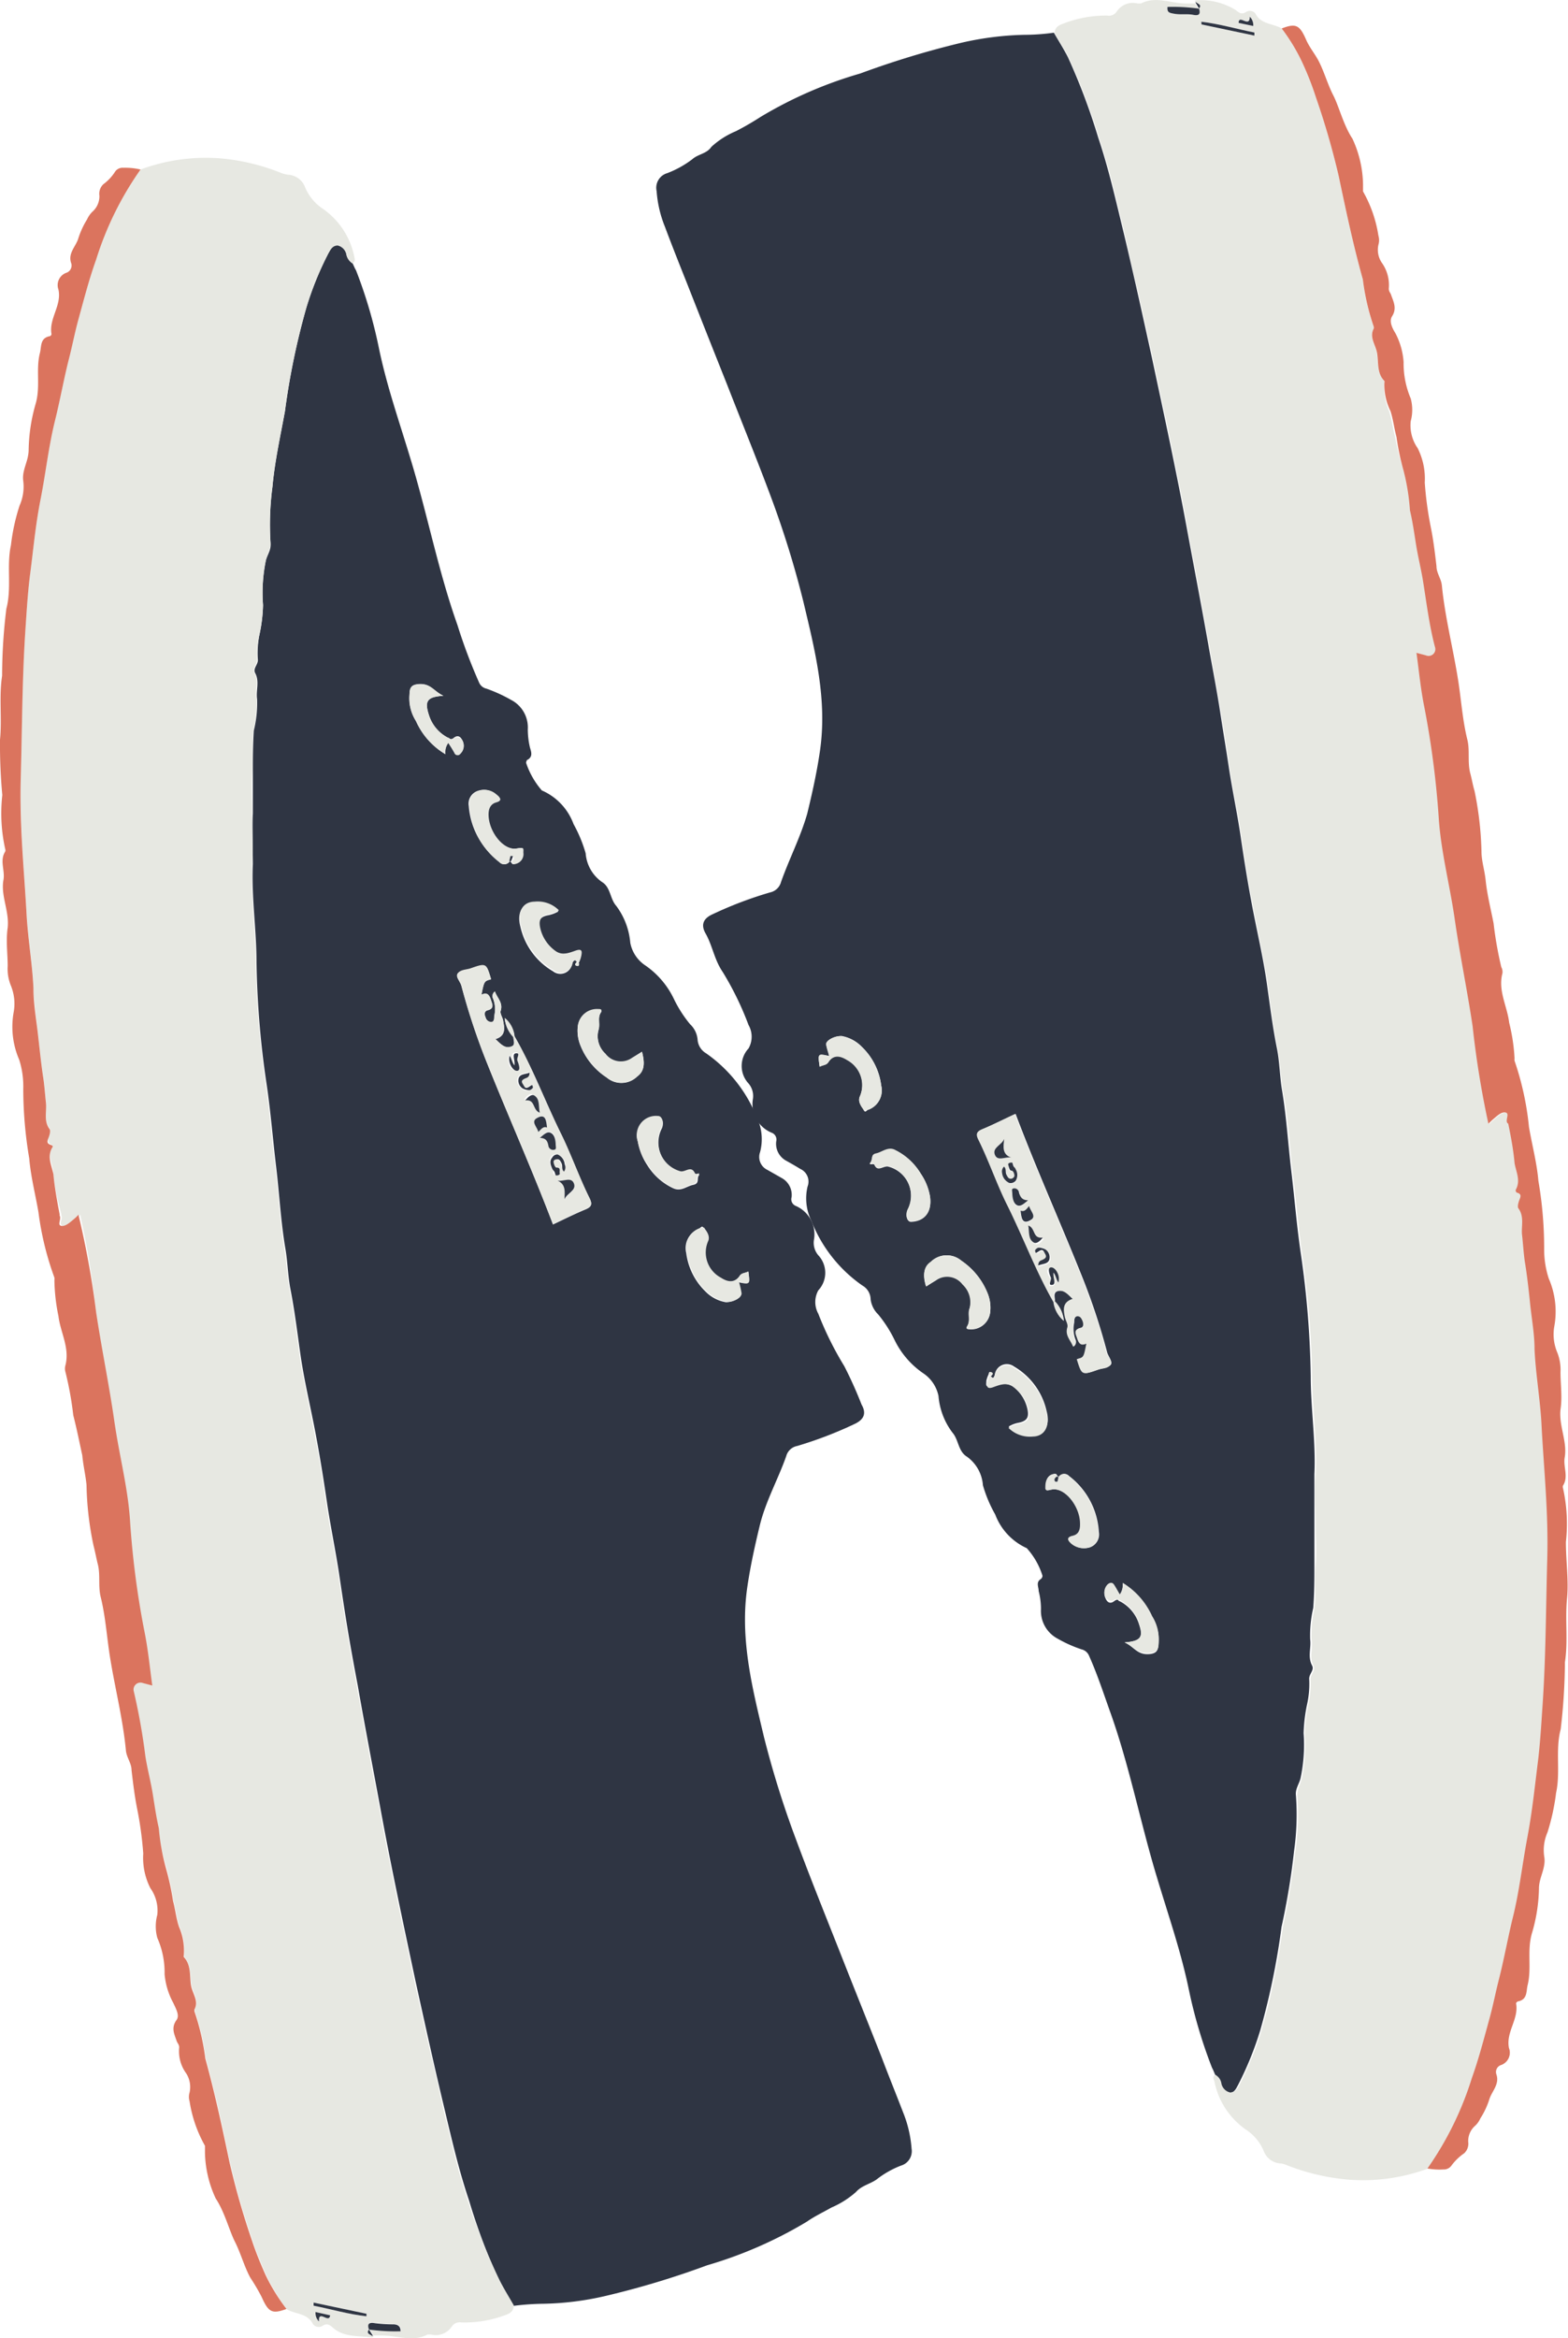 <svg xmlns="http://www.w3.org/2000/svg" viewBox="0 0 81.55 121.51"><title>item4</title><g id="Layer_2" data-name="Layer 2"><g id="Layer_1-2" data-name="Layer 1"><g id="GhVa8I"><path d="M18.34,13.69l.12.26.06.11a24.67,24.67,0,0,1,1.18,4c.41,2,1.08,3.89,1.66,5.82.87,2.85,1.43,5.79,2.43,8.6a27.77,27.77,0,0,0,1.13,3,.54.54,0,0,0,.38.31,7.89,7.89,0,0,1,1.29.59,1.61,1.61,0,0,1,.86,1.53,4.15,4.15,0,0,0,.11.93c.06.22.17.47-.11.64-.05,0-.08.1-.09.16a4.21,4.21,0,0,0,.82,1.44,3.05,3.05,0,0,1,1.65,1.75,7.18,7.18,0,0,1,.63,1.52,2,2,0,0,0,.85,1.49c.45.27.41.87.74,1.24A3.73,3.73,0,0,1,32.78,49a1.82,1.82,0,0,0,.79,1.18,4.43,4.43,0,0,1,1.48,1.74,6.48,6.48,0,0,0,.84,1.31,1.24,1.24,0,0,1,.39.79.9.9,0,0,0,.44.72,7.4,7.4,0,0,1,2.65,3.35,2.63,2.63,0,0,1,.16,1.79.74.74,0,0,0,.38.92l.74.42a1,1,0,0,1,.52,1,.37.37,0,0,0,.21.45,1.61,1.61,0,0,1,.95,1.78,1,1,0,0,0,.23.79,1.33,1.33,0,0,1,0,1.82,1.26,1.26,0,0,0,0,1.22A17,17,0,0,0,43.91,71a21.66,21.66,0,0,1,.9,2c.26.45.13.77-.35,1a20.72,20.72,0,0,1-3,1.15.73.73,0,0,0-.57.53c-.42,1.19-1.05,2.31-1.36,3.54-.26,1.07-.5,2.15-.66,3.24-.4,2.69.25,5.24.86,7.8a49.31,49.31,0,0,0,1.67,5.34c.74,2,1.55,4,2.34,6,.7,1.78,1.42,3.56,2.12,5.34.38,1,.75,1.91,1.12,2.87a6.22,6.22,0,0,1,.43,1.86.78.78,0,0,1-.55.88,4.93,4.93,0,0,0-1.27.72c-.34.24-.78.32-1.07.65a4.71,4.71,0,0,1-1.28.81c-.42.24-.87.45-1.27.73a22,22,0,0,1-5.19,2.27,44.92,44.92,0,0,1-5.27,1.59,15.38,15.38,0,0,1-3.25.41,13.63,13.63,0,0,0-1.56.11c-.24-.42-.5-.84-.72-1.27a31.59,31.59,0,0,1-1.58-4.19c-.54-1.59-.92-3.25-1.31-4.89-.52-2.17-1-4.35-1.48-6.53-.64-3-1.28-6-1.83-9-.39-2.11-.8-4.22-1.17-6.34-.19-1-.39-2.09-.56-3.13s-.29-1.87-.43-2.8c-.19-1.22-.44-2.42-.62-3.64s-.36-2.35-.58-3.51c-.26-1.39-.6-2.77-.8-4.18-.16-1.13-.3-2.27-.52-3.39-.13-.69-.14-1.4-.26-2.09-.24-1.41-.31-2.84-.48-4.25s-.28-2.84-.49-4.25A47.63,47.63,0,0,1,13.34,50c0-1.69-.27-3.38-.19-5.09,0-.87-.05-1.76,0-2.63,0-.7,0-1.4,0-2.09s0-1.48.05-2.22a6,6,0,0,0,.17-1.64c-.07-.44.14-.91-.1-1.35-.13-.25.17-.45.14-.71A4.92,4.92,0,0,1,13.49,33a8.1,8.1,0,0,0,.19-1.54,8.36,8.36,0,0,1,.15-2.34c.08-.3.28-.55.24-.89a15,15,0,0,1,.1-2.92c.12-1.32.41-2.62.65-3.93A37.64,37.64,0,0,1,15.93,16a16.48,16.48,0,0,1,1.16-2.86c.1-.17.2-.44.48-.39a.6.6,0,0,1,.45.49A.7.7,0,0,0,18.34,13.69Zm8.24,31.12s.06.1.09.1a.52.52,0,0,0,.51-.6c0-.27,0-.26-.33-.21-.71.12-1.46-.89-1.48-1.77,0-.3,0-.55.4-.63s.25-.26,0-.42a.92.92,0,0,0-.91-.18.7.7,0,0,0-.48.79A4,4,0,0,0,26,44.81a.32.32,0,0,0,.52-.06ZM30,50c-.06.05-.13.13-.05.18s.11-.06.14-.12a1.63,1.63,0,0,0,.11-.31c0-.21.07-.36-.28-.29s-.72.24-1.09,0a2,2,0,0,1-.76-1.16c-.1-.45,0-.66.48-.74a1.77,1.77,0,0,0,.49-.19,1.55,1.55,0,0,0-1.27-.45c-.62,0-.89.53-.71,1.22a3.59,3.59,0,0,0,1.7,2.34.62.62,0,0,0,1-.42C29.87,49.83,30,49.91,30,50ZM26.7,53.9c0,.19.13.45-.16.52s-.53-.19-.78-.41c.54-.16.49-.54.41-.93,0-.18-.18-.39-.13-.54.13-.43-.18-.67-.3-1a.29.29,0,0,0-.09.38,1.53,1.53,0,0,1,.06.87c0,.13,0,.32-.17.34a.31.31,0,0,1-.28-.23c-.08-.17-.07-.35.1-.39.37-.09.23-.33.18-.51s-.16-.46-.5-.29c.14-.72.15-.72.5-.81-.25-.84-.25-.84-1.08-.55-.23.07-.53.09-.65.25s.13.42.19.65a34.3,34.3,0,0,0,1.26,3.83c1.14,2.86,2.4,5.67,3.5,8.56.57-.27,1.13-.55,1.71-.79.32-.14.33-.28.19-.57-.54-1.09-.94-2.24-1.48-3.34-.83-1.68-1.48-3.44-2.42-5.07a1.41,1.41,0,0,0-.51-.94A1.66,1.66,0,0,0,26.7,53.9Zm6.69.76-.51.34a1,1,0,0,1-1.39-.21,1.26,1.26,0,0,1-.37-1.22c.1-.31-.06-.65.13-.94.08-.12,0-.15-.14-.16a1,1,0,0,0-1.06.9,2,2,0,0,0,.15,1A3.53,3.53,0,0,0,31.55,56a1.18,1.18,0,0,0,1.59-.05C33.56,55.63,33.52,55.18,33.39,54.66Zm5.53,11.42c-.16.09-.35.07-.46.24-.27.42-.63.33-1,.11a1.48,1.48,0,0,1-.65-1.92c.11-.3-.12-.44-.2-.65s-.16-.06-.25,0a1.07,1.07,0,0,0-.67,1.26,3.37,3.37,0,0,0,1,2,1.92,1.92,0,0,0,1.07.56c.32,0,.81-.21.78-.43a4.84,4.84,0,0,0-.14-.61C39,66.76,39,66.76,38.92,66.08Zm-5.75-6.76a3.21,3.21,0,0,0,.49,1.23A3.17,3.17,0,0,0,35,61.75c.42.2.7-.1,1.05-.17s.18-.33.29-.48-.13,0-.19-.1c-.18-.41-.5,0-.75-.09a1.59,1.59,0,0,1-1-2.22c.15-.28.07-.64-.15-.65A1,1,0,0,0,33.17,59.32ZM23.06,36.16c-.48-.22-.64-.62-1.21-.61s-.53.29-.56.6a2.2,2.2,0,0,0,.34,1.32,3.78,3.78,0,0,0,1.53,1.72.8.8,0,0,1,.15-.59c.11.17.22.34.32.52a.17.17,0,0,0,.3.05.57.57,0,0,0,.12-.68c-.06-.15-.21-.33-.44-.15s-.2,0-.31,0a2,2,0,0,1-1-1.19C22.08,36.42,22.22,36.22,23.06,36.16Z" style="fill:#2f3543"/><path d="M18.34,13.69a.7.7,0,0,1-.32-.44.6.6,0,0,0-.45-.49c-.28,0-.38.22-.48.39A16.48,16.48,0,0,0,15.93,16a37.64,37.64,0,0,0-1.11,5.35c-.24,1.31-.53,2.61-.65,3.93a15,15,0,0,0-.1,2.92c0,.34-.16.59-.24.89a8.36,8.36,0,0,0-.15,2.34A8.1,8.1,0,0,1,13.49,33a4.92,4.92,0,0,0-.11,1.27c0,.26-.27.46-.14.71.24.44,0,.91.1,1.35A6,6,0,0,1,13.17,38c-.07.74,0,1.48-.05,2.22s0,1.39,0,2.09c0,.87.06,1.76,0,2.63-.08,1.71.17,3.4.19,5.09a47.63,47.63,0,0,0,.52,6.42c.21,1.41.32,2.83.49,4.25s.24,2.84.48,4.25c.12.69.13,1.4.26,2.09.22,1.12.36,2.26.52,3.39.2,1.41.54,2.79.8,4.18.22,1.16.41,2.34.58,3.51s.43,2.42.62,3.64c.14.93.29,1.87.43,2.8s.37,2.08.56,3.13c.37,2.12.78,4.23,1.17,6.34.55,3,1.19,6,1.83,9,.46,2.18,1,4.36,1.48,6.53.39,1.64.77,3.3,1.31,4.89A31.59,31.59,0,0,0,26,118.54c.22.43.48.85.72,1.27,0,.33-.23.44-.47.52a6,6,0,0,1-2.26.37.49.49,0,0,0-.49.21,1,1,0,0,1-1.08.42c-.06,0-.14,0-.19,0-.77.41-1.56.05-2.34.05l-.47,0-.21-.33a10.08,10.08,0,0,0,1.65.09c0-.29-.18-.35-.39-.36a7.19,7.19,0,0,1-.94-.06c-.33-.06-.41,0-.31.33-.16.21,0,.24.15.32s-.05.12-.07.11c-.69-.1-1.43,0-2-.52-.17-.15-.31-.21-.5-.1a.37.37,0,0,1-.52-.07c-.29-.58-.92-.51-1.36-.77a9.78,9.78,0,0,1-1.09-1.81c-.26-.58-.5-1.17-.7-1.77a41.08,41.08,0,0,1-1.17-4.07c-.38-1.81-.77-3.62-1.26-5.4a12.2,12.2,0,0,0-.57-2.46s0-.07,0-.09c.25-.45-.11-.87-.18-1.28s0-1-.37-1.45a.13.13,0,0,1,0-.09,3.09,3.09,0,0,0-.25-1.48c-.15-.44-.19-.9-.31-1.34a13.91,13.91,0,0,0-.37-1.75A11.54,11.54,0,0,1,8.22,95c-.13-.57-.21-1.16-.31-1.75s-.29-1.31-.39-2a32.41,32.41,0,0,0-.6-3.36.36.36,0,0,1,.47-.44l.49.13c-.13-.94-.22-1.89-.41-2.82A45.17,45.17,0,0,1,6.72,79c-.12-1.74-.57-3.44-.82-5.17S5.24,70.08,5,68.2a46.16,46.16,0,0,0-.83-5.07,1.89,1.89,0,0,1-.2.2c-.21.17-.43.44-.69.38s0-.36-.09-.54l0-.07C3,62.41,2.84,61.72,2.78,61c0-.44-.34-.9-.08-1.37,0-.07,0-.15-.09-.18s-.14-.2-.09-.35.12-.36.06-.46c-.32-.42-.14-.93-.19-1.37s-.08-.94-.15-1.36c-.11-.74-.19-1.49-.27-2.23s-.2-1.57-.23-2.36c-.06-1.29-.29-2.57-.36-3.87-.13-2.36-.36-4.71-.3-7.08s.07-5,.23-7.5c.07-1,.13-2.08.26-3.1.17-1.29.29-2.58.54-3.86s.42-2.77.76-4.13c.26-1.05.45-2.13.72-3.19.17-.66.3-1.34.48-2,.29-1,.57-2.1.93-3.14A16.74,16.74,0,0,1,7.31,8.81a9.78,9.78,0,0,1,4.15-.58A11,11,0,0,1,14.65,9a1.67,1.67,0,0,0,.32.08,1,1,0,0,1,.9.66,2.49,2.49,0,0,0,.92,1.11,4,4,0,0,1,1.64,2.51C18.46,13.47,18.48,13.6,18.34,13.69Zm.72,106.69,0-.13-2.75-.58,0,.16C17.23,120,18.13,120.28,19.06,120.38Zm-2.47.27c0-.62.53.14.58-.32l-.76-.17A.62.62,0,0,0,16.59,120.65Z" style="fill:#e7e8e2"/><path d="M7.31,8.81A16.74,16.74,0,0,0,5,13.49c-.36,1-.64,2.09-.93,3.14-.18.66-.31,1.34-.48,2-.27,1.06-.46,2.14-.72,3.19-.34,1.36-.49,2.76-.76,4.13s-.37,2.57-.54,3.86c-.13,1-.19,2.06-.26,3.1-.16,2.5-.16,5-.23,7.5s.17,4.72.3,7.08c.07,1.3.3,2.58.36,3.87,0,.79.14,1.58.23,2.36s.16,1.49.27,2.23c.07.42.1.92.15,1.36s-.13.95.19,1.37c.06.1,0,.31-.06.46s-.1.28.09.35.13.11.09.18c-.26.47,0,.93.08,1.37.06.68.19,1.37.32,2.06l0,.07c.11.18-.14.5.09.54s.48-.21.69-.38a1.89,1.89,0,0,0,.2-.2A46.16,46.16,0,0,1,5,68.2c.28,1.88.67,3.74.94,5.62s.7,3.43.82,5.17a45.17,45.17,0,0,0,.75,5.79c.19.93.28,1.88.41,2.82l-.49-.13a.36.36,0,0,0-.47.44,32.41,32.41,0,0,1,.6,3.36c.1.65.28,1.31.39,2s.18,1.18.31,1.75a11.54,11.54,0,0,0,.37,2.07A13.91,13.91,0,0,1,9,98.8c.12.44.16.9.31,1.34a3.09,3.09,0,0,1,.25,1.48.13.13,0,0,0,0,.09c.39.41.3,1,.37,1.45s.43.83.18,1.28c0,0,0,.06,0,.09a12.2,12.2,0,0,1,.57,2.46c.49,1.78.88,3.59,1.26,5.4a41.08,41.08,0,0,0,1.17,4.07c.2.6.44,1.19.7,1.77A9.78,9.78,0,0,0,14.9,120c-.76.28-.94.17-1.3-.64a11.22,11.22,0,0,0-.59-1c-.32-.6-.49-1.26-.79-1.85s-.53-1.54-1-2.25a5.89,5.89,0,0,1-.56-2.38c0-.12,0-.25,0-.36a6.83,6.83,0,0,1-.8-2.31.8.8,0,0,1,0-.46,1.32,1.32,0,0,0-.18-1,1.94,1.94,0,0,1-.36-1.34c0-.15-.09-.22-.13-.33-.12-.36-.31-.69,0-1.11.16-.24-.05-.59-.17-.86a3.83,3.83,0,0,1-.46-1.51,4.44,4.44,0,0,0-.38-1.89,2.29,2.29,0,0,1,0-1.19,2,2,0,0,0-.36-1.39,3.48,3.48,0,0,1-.37-1.8,18.53,18.53,0,0,0-.32-2.34c-.13-.65-.21-1.32-.29-2,0-.35-.25-.64-.29-1-.15-1.6-.55-3.17-.81-4.75-.18-1.08-.24-2.17-.5-3.23-.15-.59,0-1.19-.17-1.78-.07-.3-.13-.61-.21-.92a16.41,16.41,0,0,1-.36-3.13c-.05-.52-.17-1-.22-1.54C4.14,75,4,74.29,3.81,73.55a17.27,17.27,0,0,0-.41-2.26.62.62,0,0,1,0-.32c.24-.92-.26-1.72-.36-2.57a9.73,9.73,0,0,1-.21-1.86.65.65,0,0,0,0-.14A15.56,15.56,0,0,1,2,63c-.16-.93-.4-1.85-.48-2.8a21.72,21.72,0,0,1-.31-3.61A4.55,4.55,0,0,0,1,55.08a4.3,4.3,0,0,1-.29-2.47,2.48,2.48,0,0,0-.15-1.4,2.31,2.31,0,0,1-.16-1c0-.65-.1-1.31,0-2,.09-.86-.37-1.66-.22-2.48.09-.5-.21-1,.09-1.47a.22.22,0,0,0,0-.14,8.51,8.51,0,0,1-.15-2.8A28.38,28.38,0,0,1,0,38.45c.11-1.12-.06-2.24.11-3.33a28.65,28.65,0,0,1,.22-3.48c.29-1.1,0-2.22.24-3.31a10.38,10.38,0,0,1,.45-2.06A2.41,2.41,0,0,0,1.21,25c-.08-.57.27-1,.28-1.61A9.08,9.08,0,0,1,1.85,21c.27-.91,0-1.8.23-2.67.08-.33,0-.77.52-.86a.16.16,0,0,0,.08-.1c-.15-.81.54-1.49.36-2.32a.68.68,0,0,1,.43-.88.4.4,0,0,0,.24-.47c-.2-.53.23-.88.36-1.3a4.35,4.35,0,0,1,.46-1A1.28,1.28,0,0,1,4.81,11a1.07,1.07,0,0,0,.36-.83.68.68,0,0,1,.21-.6A2.4,2.4,0,0,0,6,8.9a.48.48,0,0,1,.42-.18A3.46,3.46,0,0,1,7.31,8.81Z" style="fill:#db745e"/><path d="M19.34,121.39c-.1-.08-.31-.11-.15-.32h0l.21.33S19.36,121.38,19.34,121.39Z" style="fill:#2f3543"/><path d="M18.52,14.06,18.46,14Z" style="fill:#e7e8e2"/><path d="M26.76,53.85c.94,1.63,1.59,3.39,2.42,5.07.54,1.1.94,2.25,1.48,3.34.14.29.13.43-.19.57-.58.24-1.14.52-1.71.79-1.1-2.89-2.36-5.7-3.5-8.56A34.3,34.3,0,0,1,24,51.23c-.06-.23-.34-.46-.19-.65s.42-.18.65-.25c.83-.29.83-.29,1.08.55-.35.09-.36.09-.5.81.34-.17.43.08.5.29s.19.42-.18.51c-.17,0-.18.22-.1.39a.31.31,0,0,0,.28.23c.2,0,.14-.21.17-.34a1.53,1.53,0,0,0-.06-.87.29.29,0,0,1,.09-.38c.12.35.43.59.3,1-.05.15.09.36.13.54.08.39.13.77-.41.93.25.22.43.5.78.41s.16-.33.16-.52A.1.1,0,0,0,26.76,53.85Zm2.57,7a.36.36,0,0,0,.08-.34A.61.61,0,0,0,29,60a.3.3,0,0,0-.34.12c-.14.18-.06.39,0,.58a.44.44,0,0,0,.08.11c.08.07-.05.25.13.24s.18-.09.18-.12.08-.28-.17-.29c-.09,0-.17-.17-.15-.29s.1-.13.16-.14.21.1.26.22S29.19,60.76,29.33,60.89Zm-1.25-1.75c.32,0,.4.18.44.4a.25.25,0,0,0,.27.22c.16,0,.12-.19.11-.31s0-.47-.25-.57S28.29,59,28.08,59.14ZM29,61.36c.48.2.41.57.36,1,.12-.32.62-.45.49-.82S29.26,61.42,29,61.36ZM28,58.83c.14-.16.24-.31.45-.23,0-.34-.06-.78-.56-.47C27.64,58.31,28,58.58,28,58.83Zm-1.52-4a.8.8,0,0,0-.05.21c0,.29.13.61.43.57s.11-.35,0-.52.24-.41-.06-.39-.13.31-.09.5c0,0,0,.07,0,.13C26.62,55.21,26.62,55,26.5,54.87Zm1,.88c-.24.09-.47.06-.56.31a.48.48,0,0,0,.19.54c.13.11.25.18.42.08s.16-.06.12-.16-.12-.08-.19,0-.26,0-.34-.16,0-.21.13-.27S27.5,56,27.54,55.75Zm.53,2.08c-.07-.35,0-.71-.29-.9-.11-.07-.3,0-.46.26C27.85,57.12,27.68,57.68,28.07,57.83Z" style="fill:#e7e8e2"/><path d="M33.39,54.66c.13.52.17,1-.25,1.28a1.18,1.18,0,0,1-1.59.05,3.53,3.53,0,0,1-1.35-1.65,2,2,0,0,1-.15-1,1,1,0,0,1,1.06-.9c.11,0,.22,0,.14.16-.19.29,0,.63-.13.94a1.26,1.26,0,0,0,.37,1.22,1,1,0,0,0,1.39.21Z" style="fill:#e7e8e2"/><path d="M30,50c-.08-.1-.16-.18-.21,0a.62.62,0,0,1-1,.42,3.59,3.59,0,0,1-1.7-2.34c-.18-.69.09-1.21.71-1.22a1.55,1.55,0,0,1,1.27.45,1.77,1.77,0,0,1-.49.19c-.45.08-.58.29-.48.74a2,2,0,0,0,.76,1.16c.37.29.74.12,1.09,0s.32.08.28.29a1.63,1.63,0,0,1-.11.31Z" style="fill:#e7e8e2"/><path d="M38.92,66.08c.1.68.1.68-.49.53a4.84,4.84,0,0,1,.14.61c0,.22-.46.48-.78.43a1.92,1.92,0,0,1-1.07-.56,3.37,3.37,0,0,1-1-2,1.07,1.07,0,0,1,.67-1.26c.09,0,.22-.07.25,0s.31.35.2.65a1.48,1.48,0,0,0,.65,1.92c.34.22.7.31,1-.11C38.57,66.15,38.76,66.17,38.92,66.08Z" style="fill:#e7e8e2"/><path d="M33.17,59.32A1,1,0,0,1,34.23,58c.22,0,.3.37.15.65a1.59,1.59,0,0,0,1,2.22c.25.07.57-.32.75.09.06.14.34-.09.19.1s0,.42-.29.48-.63.37-1.05.17a3.17,3.17,0,0,1-1.31-1.2A3.21,3.21,0,0,1,33.17,59.32Z" style="fill:#e7e8e2"/><path d="M26.49,44.75a.32.32,0,0,1-.52.06,4,4,0,0,1-1.55-2.92.7.7,0,0,1,.48-.79.92.92,0,0,1,.91.18c.21.16.3.33,0,.42s-.4.33-.4.63c0,.88.77,1.89,1.48,1.77.35-.05.34-.06.33.21a.52.52,0,0,1-.51.6s-.06-.07-.09-.1.18-.15.09-.27-.08,0-.12,0Z" style="fill:#e7e8e2"/><path d="M23.06,36.16c-.84.06-1,.26-.75,1a2,2,0,0,0,1,1.19c.11.06.22.11.31,0s.38,0,.44.15a.57.57,0,0,1-.12.68.17.17,0,0,1-.3-.05c-.1-.18-.21-.35-.32-.52a.8.8,0,0,0-.15.59,3.78,3.78,0,0,1-1.53-1.72,2.2,2.2,0,0,1-.34-1.32c0-.31,0-.59.56-.6S22.58,35.94,23.06,36.16Z" style="fill:#e7e8e2"/><path d="M26.7,53.9a1.66,1.66,0,0,1-.45-1,1.41,1.41,0,0,1,.51.94A.1.1,0,0,1,26.7,53.9Z" style="fill:#e7e8e2"/><path d="M30.12,50.07c0,.06,0,.19-.14.12s0-.13.05-.18Z" style="fill:#e7e8e2"/><path d="M19.19,121.07c-.1-.29,0-.39.31-.33a7.19,7.19,0,0,0,.94.06c.21,0,.4.07.39.36a10.08,10.08,0,0,1-1.65-.09Z" style="fill:#2f3543"/><path d="M19.06,120.38c-.93-.1-1.83-.37-2.75-.55l0-.16,2.75.58Z" style="fill:#2f3543"/><path d="M16.59,120.65a.62.62,0,0,1-.18-.49l.76.17C17.12,120.79,16.55,120,16.59,120.65Z" style="fill:#2f3543"/><path d="M29.33,60.89c-.14-.13-.06-.29-.12-.42s-.11-.24-.26-.22-.16.09-.16.14.06.28.15.29c.25,0,.14.19.17.29s-.12.12-.18.12-.05-.17-.13-.24a.44.44,0,0,1-.08-.11c-.08-.19-.16-.4,0-.58A.3.3,0,0,1,29,60a.61.61,0,0,1,.37.51A.36.36,0,0,1,29.33,60.89Z" style="fill:#2f3543"/><path d="M28.08,59.14c.21-.18.38-.36.57-.26s.24.35.25.57.05.29-.11.31a.25.25,0,0,1-.27-.22C28.48,59.32,28.4,59.14,28.08,59.14Z" style="fill:#2f3543"/><path d="M29,61.36c.3.06.71-.22.85.15s-.37.5-.49.82C29.37,61.93,29.44,61.56,29,61.36Z" style="fill:#2f3543"/><path d="M28,58.83c-.06-.25-.38-.52-.11-.7.5-.31.52.13.56.47C28.26,58.52,28.16,58.67,28,58.83Z" style="fill:#2f3543"/><path d="M26.5,54.87c.12.16.12.34.26.5,0-.06,0-.09,0-.13,0-.19-.14-.49.09-.5s0,.24.06.39.19.49,0,.52-.41-.28-.43-.57A.8.8,0,0,1,26.5,54.87Z" style="fill:#2f3543"/><path d="M27.54,55.75c0,.25-.15.26-.23.3s-.24.1-.13.27.13.3.34.16.16-.07.19,0-.06.12-.12.16-.29,0-.42-.08a.48.48,0,0,1-.19-.54C27.07,55.81,27.3,55.84,27.54,55.75Z" style="fill:#2f3543"/><path d="M28.07,57.83c-.39-.15-.22-.71-.75-.64.16-.21.35-.33.46-.26C28.09,57.12,28,57.48,28.07,57.83Z" style="fill:#2f3543"/><path d="M26.49,44.75l.06-.26s.1,0,.12,0-.05.18-.09.27Z" style="fill:#2f3543"/></g><g id="GhVa8I-2" data-name="GhVa8I"><path d="M63.2,107.83l-.11-.26-.06-.12a25.43,25.43,0,0,1-1.19-4c-.41-2-1.07-3.89-1.65-5.82-.87-2.85-1.43-5.79-2.43-8.6-.36-1-.68-2-1.13-3a.56.56,0,0,0-.38-.31A6.79,6.79,0,0,1,55,85.16a1.63,1.63,0,0,1-.86-1.53,3.73,3.73,0,0,0-.12-.94c0-.22-.16-.46.12-.63a.25.25,0,0,0,.08-.16,3.83,3.83,0,0,0-.82-1.44,3.13,3.13,0,0,1-1.64-1.75,6.92,6.92,0,0,1-.64-1.52,2,2,0,0,0-.84-1.49c-.45-.28-.42-.87-.74-1.24a3.65,3.65,0,0,1-.73-1.91A1.87,1.87,0,0,0,48,71.36a4.47,4.47,0,0,1-1.48-1.73,6.64,6.64,0,0,0-.84-1.31,1.34,1.34,0,0,1-.4-.79.84.84,0,0,0-.43-.72,7.36,7.36,0,0,1-2.65-3.36A2.66,2.66,0,0,1,42,61.67a.72.72,0,0,0-.38-.92c-.24-.15-.49-.29-.74-.43a1,1,0,0,1-.51-1,.38.38,0,0,0-.21-.44,1.61,1.61,0,0,1-1-1.78,1,1,0,0,0-.23-.79,1.34,1.34,0,0,1,0-1.82,1.23,1.23,0,0,0,0-1.22,15.92,15.92,0,0,0-1.34-2.75c-.44-.64-.53-1.36-.89-2-.26-.45-.13-.78.35-1a20.24,20.24,0,0,1,3-1.14.75.75,0,0,0,.57-.54c.42-1.19,1-2.3,1.36-3.54.26-1.07.5-2.14.66-3.24.4-2.69-.25-5.24-.86-7.8A50,50,0,0,0,40.16,26c-.74-2-1.56-4-2.34-6q-1.07-2.68-2.12-5.35c-.38-.95-.76-1.91-1.12-2.87a6.09,6.09,0,0,1-.43-1.85A.79.79,0,0,1,34.7,9,5.21,5.21,0,0,0,36,8.28C36.31,8,36.75,8,37,7.63a4.36,4.36,0,0,1,1.27-.81,14.69,14.69,0,0,0,1.28-.74,21.78,21.78,0,0,1,5.19-2.26,46.34,46.34,0,0,1,5.27-1.6,16.06,16.06,0,0,1,3.25-.41,11.42,11.42,0,0,0,1.55-.11c.25.43.51.84.73,1.27a33,33,0,0,1,1.58,4.19c.54,1.6.91,3.25,1.31,4.89.52,2.17,1,4.35,1.48,6.54.64,3,1.28,5.95,1.83,8.94.39,2.12.8,4.23,1.17,6.35.18,1,.39,2.08.55,3.13s.3,1.86.44,2.8c.18,1.21.44,2.41.62,3.63s.36,2.35.58,3.52c.26,1.39.59,2.76.79,4.17.16,1.13.3,2.27.53,3.4.13.68.14,1.4.25,2.09.24,1.41.32,2.83.49,4.25s.28,2.83.49,4.25a49,49,0,0,1,.52,6.41c0,1.7.27,3.39.19,5.09,0,.88,0,1.76,0,2.64,0,.7,0,1.39,0,2.08s0,1.48-.06,2.23a6.31,6.31,0,0,0-.16,1.63c.06.45-.14.91.1,1.36.13.25-.17.44-.15.71a4.88,4.88,0,0,1-.1,1.26,8.21,8.21,0,0,0-.19,1.55,8.37,8.37,0,0,1-.16,2.34c-.07.29-.28.55-.24.89a13.48,13.48,0,0,1-.1,2.91,37,37,0,0,1-.65,3.93,37.33,37.33,0,0,1-1.1,5.35,17,17,0,0,1-1.16,2.86c-.1.18-.2.44-.48.39a.6.6,0,0,1-.46-.49A.6.6,0,0,0,63.2,107.83ZM55,76.71s-.06-.11-.09-.11c-.37,0-.51.26-.51.6s0,.27.33.21c.7-.11,1.46.9,1.47,1.77,0,.3,0,.55-.39.64s-.25.25-.05.42a1,1,0,0,0,.92.18.71.71,0,0,0,.47-.8,3.93,3.93,0,0,0-1.55-2.91.32.32,0,0,0-.52.06Zm-3.45-5.2c.06-.06.13-.13,0-.19s-.11.06-.14.12a1.63,1.63,0,0,0-.11.31c0,.21-.08.37.28.3s.72-.24,1.09,0a2,2,0,0,1,.76,1.16c.1.44,0,.65-.49.74a1.45,1.45,0,0,0-.48.19,1.58,1.58,0,0,0,1.27.45c.61,0,.89-.54.71-1.22a3.59,3.59,0,0,0-1.7-2.35.63.63,0,0,0-1,.42C51.67,71.69,51.6,71.61,51.52,71.51Zm3.32-3.9c0-.19-.12-.44.17-.52s.53.19.78.41c-.54.16-.49.55-.41.93,0,.19.18.39.13.55-.13.43.17.67.3,1a.29.29,0,0,0,.09-.37,1.55,1.55,0,0,1-.06-.88c0-.13,0-.32.17-.33s.22.09.28.22.06.35-.11.39c-.36.09-.23.33-.17.51s.16.47.49.29c-.14.73-.14.73-.5.82.26.84.26.84,1.09.55.22-.08.53-.1.65-.25s-.13-.43-.19-.65a33.64,33.64,0,0,0-1.26-3.83c-1.14-2.86-2.41-5.67-3.5-8.56-.57.26-1.13.55-1.71.79-.32.13-.33.28-.19.56.54,1.09.93,2.25,1.47,3.34.84,1.68,1.49,3.44,2.42,5.07a1.47,1.47,0,0,0,.52,1A1.64,1.64,0,0,0,54.84,67.61Zm-6.68-.76.51-.33a1,1,0,0,1,1.39.21A1.26,1.26,0,0,1,50.43,68c-.1.31.06.64-.13.94-.08.11,0,.14.14.15a1,1,0,0,0,1.06-.9,2,2,0,0,0-.15-1A3.7,3.7,0,0,0,50,65.52a1.18,1.18,0,0,0-1.59.06C48,65.89,48,66.34,48.16,66.85ZM42.63,55.44c.16-.09.35-.08.46-.24.27-.43.62-.34,1-.12A1.49,1.49,0,0,1,44.71,57c-.11.31.12.45.2.66s.15.06.25,0a1.06,1.06,0,0,0,.67-1.25,3.34,3.34,0,0,0-1-2,1.94,1.94,0,0,0-1.07-.57c-.33,0-.81.22-.79.43s.1.4.15.61C42.53,54.75,42.53,54.75,42.63,55.44Zm5.74,6.75A3,3,0,0,0,47.89,61a3.17,3.17,0,0,0-1.31-1.2c-.42-.21-.7.1-1,.17s-.19.32-.3.47.14,0,.2.1c.17.41.49,0,.75.1a1.58,1.58,0,0,1,1,2.21c-.15.28-.07.65.15.65C48.08,63.48,48.48,63,48.37,62.19ZM58.49,85.36c.48.22.64.62,1.2.61s.54-.29.57-.6a2.2,2.2,0,0,0-.34-1.32,3.91,3.91,0,0,0-1.53-1.73.89.89,0,0,1-.15.6c-.11-.18-.22-.35-.32-.53s-.2-.13-.3,0a.57.57,0,0,0-.12.68c.06.15.2.33.44.15s.2,0,.3,0a2,2,0,0,1,1,1.2C59.47,85.09,59.33,85.29,58.49,85.36Z" style="fill:#2f3543"/><path d="M63.2,107.83a.6.6,0,0,1,.32.43.6.6,0,0,0,.46.49c.28,0,.38-.21.48-.39a17,17,0,0,0,1.16-2.86,37.33,37.33,0,0,0,1.1-5.35,37,37,0,0,0,.65-3.93,13.48,13.48,0,0,0,.1-2.91c0-.34.17-.6.24-.89a8.37,8.37,0,0,0,.16-2.34,8.21,8.21,0,0,1,.19-1.55,4.88,4.88,0,0,0,.1-1.26c0-.27.28-.46.15-.71-.24-.45,0-.91-.1-1.36a6.31,6.31,0,0,1,.16-1.63c.08-.75,0-1.49.06-2.23s0-1.38,0-2.08c0-.88-.07-1.76,0-2.64.08-1.7-.17-3.39-.19-5.09a49,49,0,0,0-.52-6.41c-.21-1.42-.32-2.84-.49-4.25S67,58,66.71,56.62c-.11-.69-.12-1.41-.25-2.09-.23-1.13-.37-2.27-.53-3.4-.2-1.41-.53-2.78-.79-4.17-.22-1.17-.41-2.34-.58-3.52s-.44-2.42-.62-3.63c-.14-.94-.29-1.87-.44-2.8s-.37-2.09-.55-3.13c-.37-2.12-.78-4.23-1.17-6.35-.55-3-1.19-6-1.83-8.94-.46-2.19-1-4.37-1.48-6.54-.4-1.64-.77-3.29-1.31-4.89A33,33,0,0,0,55.58,3c-.22-.43-.48-.84-.73-1.27,0-.32.24-.43.47-.51A6.06,6.06,0,0,1,57.59.81.48.48,0,0,0,58.08.6,1,1,0,0,1,59.16.18c.06,0,.14,0,.18,0,.78-.4,1.56,0,2.34,0,.16,0,.32,0,.48,0l.2.34A10,10,0,0,0,60.72.36c0,.28.17.34.39.36s.64,0,.94.05.4,0,.31-.33c.16-.2,0-.23-.15-.32s0-.11.07-.11a3.48,3.48,0,0,1,2,.52c.17.15.31.22.5.11a.37.37,0,0,1,.51.06c.29.58.92.51,1.37.78a9.78,9.78,0,0,1,1.09,1.81,15.82,15.82,0,0,1,.69,1.77,40.37,40.37,0,0,1,1.18,4.07c.38,1.8.76,3.61,1.26,5.39A12.14,12.14,0,0,0,71.44,17s0,.06,0,.08c-.25.46.11.88.17,1.28s0,1,.38,1.45a.13.13,0,0,1,0,.09,3.07,3.07,0,0,0,.26,1.48c.14.44.19.9.31,1.34A12.78,12.78,0,0,0,73,24.47a11.23,11.23,0,0,1,.37,2.07c.13.56.21,1.16.31,1.74s.28,1.31.38,2c.18,1.13.32,2.26.61,3.36a.35.35,0,0,1-.47.44l-.49-.13c.13,1,.22,1.9.41,2.83a46.77,46.77,0,0,1,.75,5.79c.12,1.74.57,3.44.82,5.16.27,1.89.66,3.75.94,5.63a48.46,48.46,0,0,0,.82,5.06l.21-.2c.21-.17.43-.43.68-.38s0,.36.09.54c0,0,0,0,.06.08.13.68.26,1.37.32,2,0,.45.33.91.07,1.38a.13.13,0,0,0,.1.18c.19.07.13.19.09.34s-.12.37-.06.46c.32.43.14.94.19,1.38s.08.94.14,1.36c.12.73.19,1.49.28,2.22s.19,1.57.23,2.37c.06,1.29.29,2.57.36,3.87.12,2.35.36,4.7.3,7.07s-.07,5-.24,7.51c-.07,1-.13,2.07-.26,3.1-.16,1.28-.29,2.58-.54,3.85s-.41,2.77-.75,4.13c-.26,1.06-.45,2.14-.72,3.2-.17.65-.3,1.33-.48,2-.29,1.05-.57,2.11-.93,3.14a16.88,16.88,0,0,1-2.31,4.68,9.78,9.78,0,0,1-4.15.58,11.47,11.47,0,0,1-3.2-.75,1.11,1.11,0,0,0-.31-.09,1,1,0,0,1-.9-.66,2.46,2.46,0,0,0-.92-1.1,4,4,0,0,1-1.64-2.51C63.09,108,63.07,107.91,63.2,107.83ZM62.48,1.13l0,.14,2.75.58,0-.16C64.32,1.51,63.42,1.24,62.48,1.13ZM65,.87c0,.61-.53-.15-.58.32l.76.16A.61.61,0,0,0,65,.87Z" style="fill:#e7e8e2"/><path d="M74.24,112.7A16.88,16.88,0,0,0,76.55,108c.36-1,.64-2.09.93-3.14.18-.66.31-1.34.48-2,.27-1.06.46-2.14.72-3.2.34-1.36.49-2.75.75-4.13s.38-2.57.54-3.85c.13-1,.19-2.07.26-3.1.17-2.5.17-5,.24-7.51s-.18-4.72-.3-7.07c-.07-1.3-.3-2.58-.36-3.87,0-.8-.15-1.59-.23-2.37s-.16-1.49-.28-2.22c-.06-.42-.09-.93-.14-1.36s.13-.95-.19-1.38c-.06-.09,0-.31.06-.46s.1-.27-.09-.34a.13.13,0,0,1-.1-.18c.26-.47,0-.93-.07-1.38-.06-.68-.19-1.37-.32-2,0,0,0-.05-.06-.08-.1-.18.14-.49-.09-.54s-.47.21-.68.38l-.21.2a48.46,48.46,0,0,1-.82-5.06c-.28-1.88-.67-3.74-.94-5.63-.25-1.72-.7-3.42-.82-5.16a46.77,46.77,0,0,0-.75-5.79c-.19-.93-.28-1.88-.41-2.83l.49.13a.35.35,0,0,0,.47-.44c-.29-1.1-.43-2.23-.61-3.36-.1-.65-.27-1.3-.38-2s-.18-1.18-.31-1.74A11.23,11.23,0,0,0,73,24.47a12.78,12.78,0,0,1-.37-1.76c-.12-.44-.17-.9-.31-1.34A3.07,3.07,0,0,1,72,19.89a.13.13,0,0,0,0-.09c-.4-.4-.3-1-.38-1.45s-.42-.82-.17-1.28c0,0,0-.06,0-.08a12.14,12.14,0,0,1-.57-2.47c-.5-1.78-.88-3.59-1.26-5.39a40.37,40.37,0,0,0-1.18-4.07,15.82,15.82,0,0,0-.69-1.77,9.78,9.78,0,0,0-1.09-1.81c.75-.29.94-.18,1.29.63.16.35.41.66.6,1,.32.6.49,1.26.79,1.84s.53,1.55,1,2.26a5.84,5.84,0,0,1,.55,2.37c0,.12,0,.26,0,.37a6.7,6.7,0,0,1,.8,2.3.83.83,0,0,1,0,.47,1.2,1.2,0,0,0,.18.94A2,2,0,0,1,72.23,15c0,.16.09.22.12.33.13.36.31.7.05,1.11-.16.25,0,.6.17.87A3.78,3.78,0,0,1,73,18.82a4.65,4.65,0,0,0,.37,1.89,2.26,2.26,0,0,1,0,1.18,2.06,2.06,0,0,0,.36,1.4,3.52,3.52,0,0,1,.37,1.79,18.44,18.44,0,0,0,.32,2.35c.13.64.21,1.31.29,2,0,.36.25.65.28,1,.16,1.61.56,3.17.82,4.76.18,1.07.24,2.17.5,3.23.15.58,0,1.19.16,1.78.08.3.13.61.22.91a17.36,17.36,0,0,1,.36,3.13c0,.52.17,1,.22,1.54.08.75.27,1.48.41,2.21a19.61,19.61,0,0,0,.4,2.27.53.53,0,0,1,.06.32c-.24.91.25,1.71.35,2.57A9.65,9.65,0,0,1,78.77,55a.57.57,0,0,0,0,.13,15.11,15.11,0,0,1,.75,3.44c.16.94.41,1.86.49,2.8a20.69,20.69,0,0,1,.3,3.61,4.86,4.86,0,0,0,.24,1.47,4.3,4.3,0,0,1,.29,2.47A2.42,2.42,0,0,0,81,70.31a2.46,2.46,0,0,1,.16,1c0,.65.1,1.3,0,1.94-.09.86.36,1.67.22,2.49-.09.49.21,1-.09,1.47a.19.19,0,0,0,0,.13,8.52,8.52,0,0,1,.15,2.8c0,1,.15,2,.06,2.92-.11,1.11.06,2.23-.11,3.33a31,31,0,0,1-.22,3.48c-.29,1.09,0,2.22-.24,3.31a11.31,11.31,0,0,1-.45,2.06,2.28,2.28,0,0,0-.16,1.29c.08.57-.28,1.06-.28,1.61a8.68,8.68,0,0,1-.37,2.35c-.26.91,0,1.8-.22,2.68-.08.33,0,.76-.52.85,0,0-.09.07-.08.1.15.82-.54,1.49-.37,2.32a.68.68,0,0,1-.43.89.38.38,0,0,0-.23.46c.19.53-.23.89-.36,1.31a4.18,4.18,0,0,1-.47,1,1.16,1.16,0,0,1-.27.38,1.05,1.05,0,0,0-.36.83.68.68,0,0,1-.21.6,2.76,2.76,0,0,0-.67.65.48.48,0,0,1-.41.19A3.47,3.47,0,0,1,74.24,112.7Z" style="fill:#db745e"/><path d="M62.21.12c.1.09.31.12.15.32h0l-.2-.34S62.19.14,62.21.12Z" style="fill:#2f3543"/><path d="M63,107.45l.06.12Z" style="fill:#e7e8e2"/><path d="M54.78,67.66c-.93-1.63-1.58-3.39-2.42-5.07-.54-1.09-.93-2.25-1.47-3.34-.14-.28-.13-.43.19-.56.58-.24,1.14-.53,1.71-.79,1.09,2.89,2.36,5.7,3.5,8.56a33.64,33.64,0,0,1,1.26,3.83c.06.22.33.45.19.65s-.43.17-.65.25c-.83.29-.83.29-1.09-.55.36-.09.36-.09.5-.82-.33.18-.42-.08-.49-.29s-.19-.42.17-.51c.17,0,.19-.21.11-.39s-.15-.23-.28-.22-.15.2-.17.33a1.55,1.55,0,0,0,.06.88.29.29,0,0,1-.09.37c-.13-.34-.43-.58-.3-1,.05-.16-.09-.36-.13-.55-.08-.38-.13-.77.41-.93-.25-.22-.43-.49-.78-.41s-.16.33-.17.52Zm-2.56-7a.35.35,0,0,0-.08.34.64.64,0,0,0,.37.51.34.34,0,0,0,.34-.12.57.57,0,0,0,0-.58.36.36,0,0,0-.08-.12c-.08-.06,0-.25-.13-.24s-.19.1-.18.12-.08.28.16.3.18.16.16.28a.21.21,0,0,1-.16.14c-.15,0-.21-.1-.26-.22S52.35,60.76,52.22,60.63Zm1.25,1.75c-.32,0-.4-.18-.44-.41a.25.25,0,0,0-.27-.21c-.17,0-.12.18-.11.3s0,.48.25.58S53.26,62.55,53.47,62.38Zm-.88-2.22c-.48-.21-.41-.58-.36-1-.13.32-.62.45-.49.82S52.29,60.1,52.59,60.16Zm.93,2.52c-.13.16-.23.32-.44.24,0,.33.06.78.55.47C53.91,63.21,53.59,62.94,53.52,62.68Zm1.53,4a.85.85,0,0,0,0-.22c0-.28-.12-.6-.42-.56s-.11.35,0,.52-.24.41.06.39.13-.32.08-.51a1.05,1.05,0,0,1,0-.13C54.92,66.3,54.92,66.48,55.05,66.65Zm-1-.88c.25-.1.48-.07.57-.32a.49.49,0,0,0-.19-.54c-.13-.11-.26-.18-.42-.08s-.16.06-.12.17.12.08.19,0,.26,0,.34.16,0,.21-.14.28S54.05,65.51,54,65.77Zm-.52-2.08c.06.35,0,.71.29.89.11.07.3,0,.46-.26C53.69,64.39,53.87,63.83,53.48,63.69Z" style="fill:#e7e8e2"/><path d="M48.16,66.85c-.13-.51-.18-1,.25-1.27A1.18,1.18,0,0,1,50,65.52a3.7,3.7,0,0,1,1.35,1.65,2,2,0,0,1,.15,1,1,1,0,0,1-1.06.9c-.11,0-.22,0-.14-.15.19-.3,0-.63.13-.94a1.26,1.26,0,0,0-.37-1.22,1,1,0,0,0-1.39-.21Z" style="fill:#e7e8e2"/><path d="M51.52,71.51c.08.1.15.18.21,0a.63.63,0,0,1,1-.42,3.59,3.59,0,0,1,1.7,2.35c.18.68-.1,1.21-.71,1.22a1.58,1.58,0,0,1-1.27-.45A1.45,1.45,0,0,1,53,74c.46-.09.59-.3.49-.74a2,2,0,0,0-.76-1.16c-.37-.29-.75-.12-1.09,0s-.32-.09-.28-.3a1.63,1.63,0,0,1,.11-.31Z" style="fill:#e7e8e2"/><path d="M42.63,55.44c-.1-.69-.1-.69.49-.54,0-.21-.12-.4-.15-.61s.46-.48.79-.43a1.94,1.94,0,0,1,1.07.57,3.34,3.34,0,0,1,1,2,1.06,1.06,0,0,1-.67,1.25c-.1,0-.22.07-.25,0s-.31-.35-.2-.66a1.49,1.49,0,0,0-.65-1.92c-.35-.22-.7-.31-1,.12C43,55.36,42.79,55.35,42.63,55.44Z" style="fill:#e7e8e2"/><path d="M48.37,62.19c.11.8-.29,1.29-1,1.28-.22,0-.3-.37-.15-.65a1.58,1.58,0,0,0-1-2.21c-.26-.07-.58.31-.75-.1-.06-.14-.34.09-.2-.1s0-.41.3-.47.63-.38,1-.17A3.17,3.17,0,0,1,47.89,61,3,3,0,0,1,48.37,62.19Z" style="fill:#e7e8e2"/><path d="M55.05,76.77a.32.32,0,0,1,.52-.06,3.93,3.93,0,0,1,1.55,2.91.71.71,0,0,1-.47.8,1,1,0,0,1-.92-.18c-.2-.17-.29-.34.05-.42s.4-.34.39-.64c0-.87-.77-1.88-1.47-1.77-.35.06-.34.06-.33-.21s.14-.57.51-.6c0,0,.06.07.09.11s-.18.14-.09.27A.34.34,0,0,0,55,77Z" style="fill:#e7e8e2"/><path d="M58.49,85.36c.84-.07,1-.27.75-1a2,2,0,0,0-1-1.2c-.1,0-.21-.1-.3,0s-.38,0-.44-.15a.57.57,0,0,1,.12-.68c.1-.08.22-.1.3,0s.21.35.32.53a.89.89,0,0,0,.15-.6,3.91,3.91,0,0,1,1.53,1.73,2.2,2.2,0,0,1,.34,1.32c0,.31,0,.59-.57.6S59,85.58,58.49,85.36Z" style="fill:#e7e8e2"/><path d="M54.84,67.61a1.64,1.64,0,0,1,.46,1,1.47,1.47,0,0,1-.52-1Z" style="fill:#e7e8e2"/><path d="M51.43,71.44c0-.06,0-.18.14-.12s0,.13,0,.19Z" style="fill:#e7e8e2"/><path d="M62.36.44c.09.3,0,.39-.31.33s-.62,0-.94-.05S60.7.64,60.72.36a10,10,0,0,1,1.64.09Z" style="fill:#2f3543"/><path d="M62.48,1.13c.94.11,1.84.38,2.76.56l0,.16-2.75-.58Z" style="fill:#2f3543"/><path d="M65,.87a.61.61,0,0,1,.18.48l-.76-.16C64.43.72,65,1.48,65,.87Z" style="fill:#2f3543"/><path d="M52.22,60.63c.13.13.06.29.12.41s.11.24.26.22a.21.21,0,0,0,.16-.14c0-.12-.06-.28-.16-.28s-.13-.2-.16-.3.11-.12.18-.12.05.18.13.24a.36.36,0,0,1,.08.12.57.57,0,0,1,0,.58.34.34,0,0,1-.34.12.64.64,0,0,1-.37-.51A.35.35,0,0,1,52.22,60.63Z" style="fill:#2f3543"/><path d="M53.47,62.38c-.21.17-.38.35-.57.26s-.24-.36-.25-.58-.06-.29.11-.3A.25.25,0,0,1,53,62C53.07,62.2,53.15,62.38,53.47,62.38Z" style="fill:#2f3543"/><path d="M52.59,60.16c-.3-.06-.71.22-.85-.15s.36-.5.49-.82C52.18,59.58,52.11,60,52.59,60.16Z" style="fill:#2f3543"/><path d="M53.52,62.68c.07.26.39.53.11.71-.49.31-.51-.14-.55-.47C53.29,63,53.39,62.84,53.52,62.68Z" style="fill:#2f3543"/><path d="M55.05,66.65c-.13-.17-.13-.35-.26-.51a1.05,1.05,0,0,0,0,.13c0,.19.15.49-.08.51s0-.25-.06-.39-.19-.49,0-.52.41.28.42.56A.85.85,0,0,1,55.05,66.65Z" style="fill:#2f3543"/><path d="M54,65.77c0-.26.16-.26.23-.3s.24-.1.14-.28-.13-.3-.34-.16-.16.07-.19,0,.06-.13.12-.17.29,0,.42.08a.49.49,0,0,1,.19.54C54.48,65.7,54.25,65.67,54,65.77Z" style="fill:#2f3543"/><path d="M53.48,63.69c.39.14.21.7.75.63-.16.22-.35.33-.46.26C53.46,64.4,53.54,64,53.48,63.69Z" style="fill:#2f3543"/><path d="M55.05,76.77,55,77a.34.34,0,0,1-.12,0c-.09-.13,0-.19.09-.27Z" style="fill:#2f3543"/></g></g></g></svg>